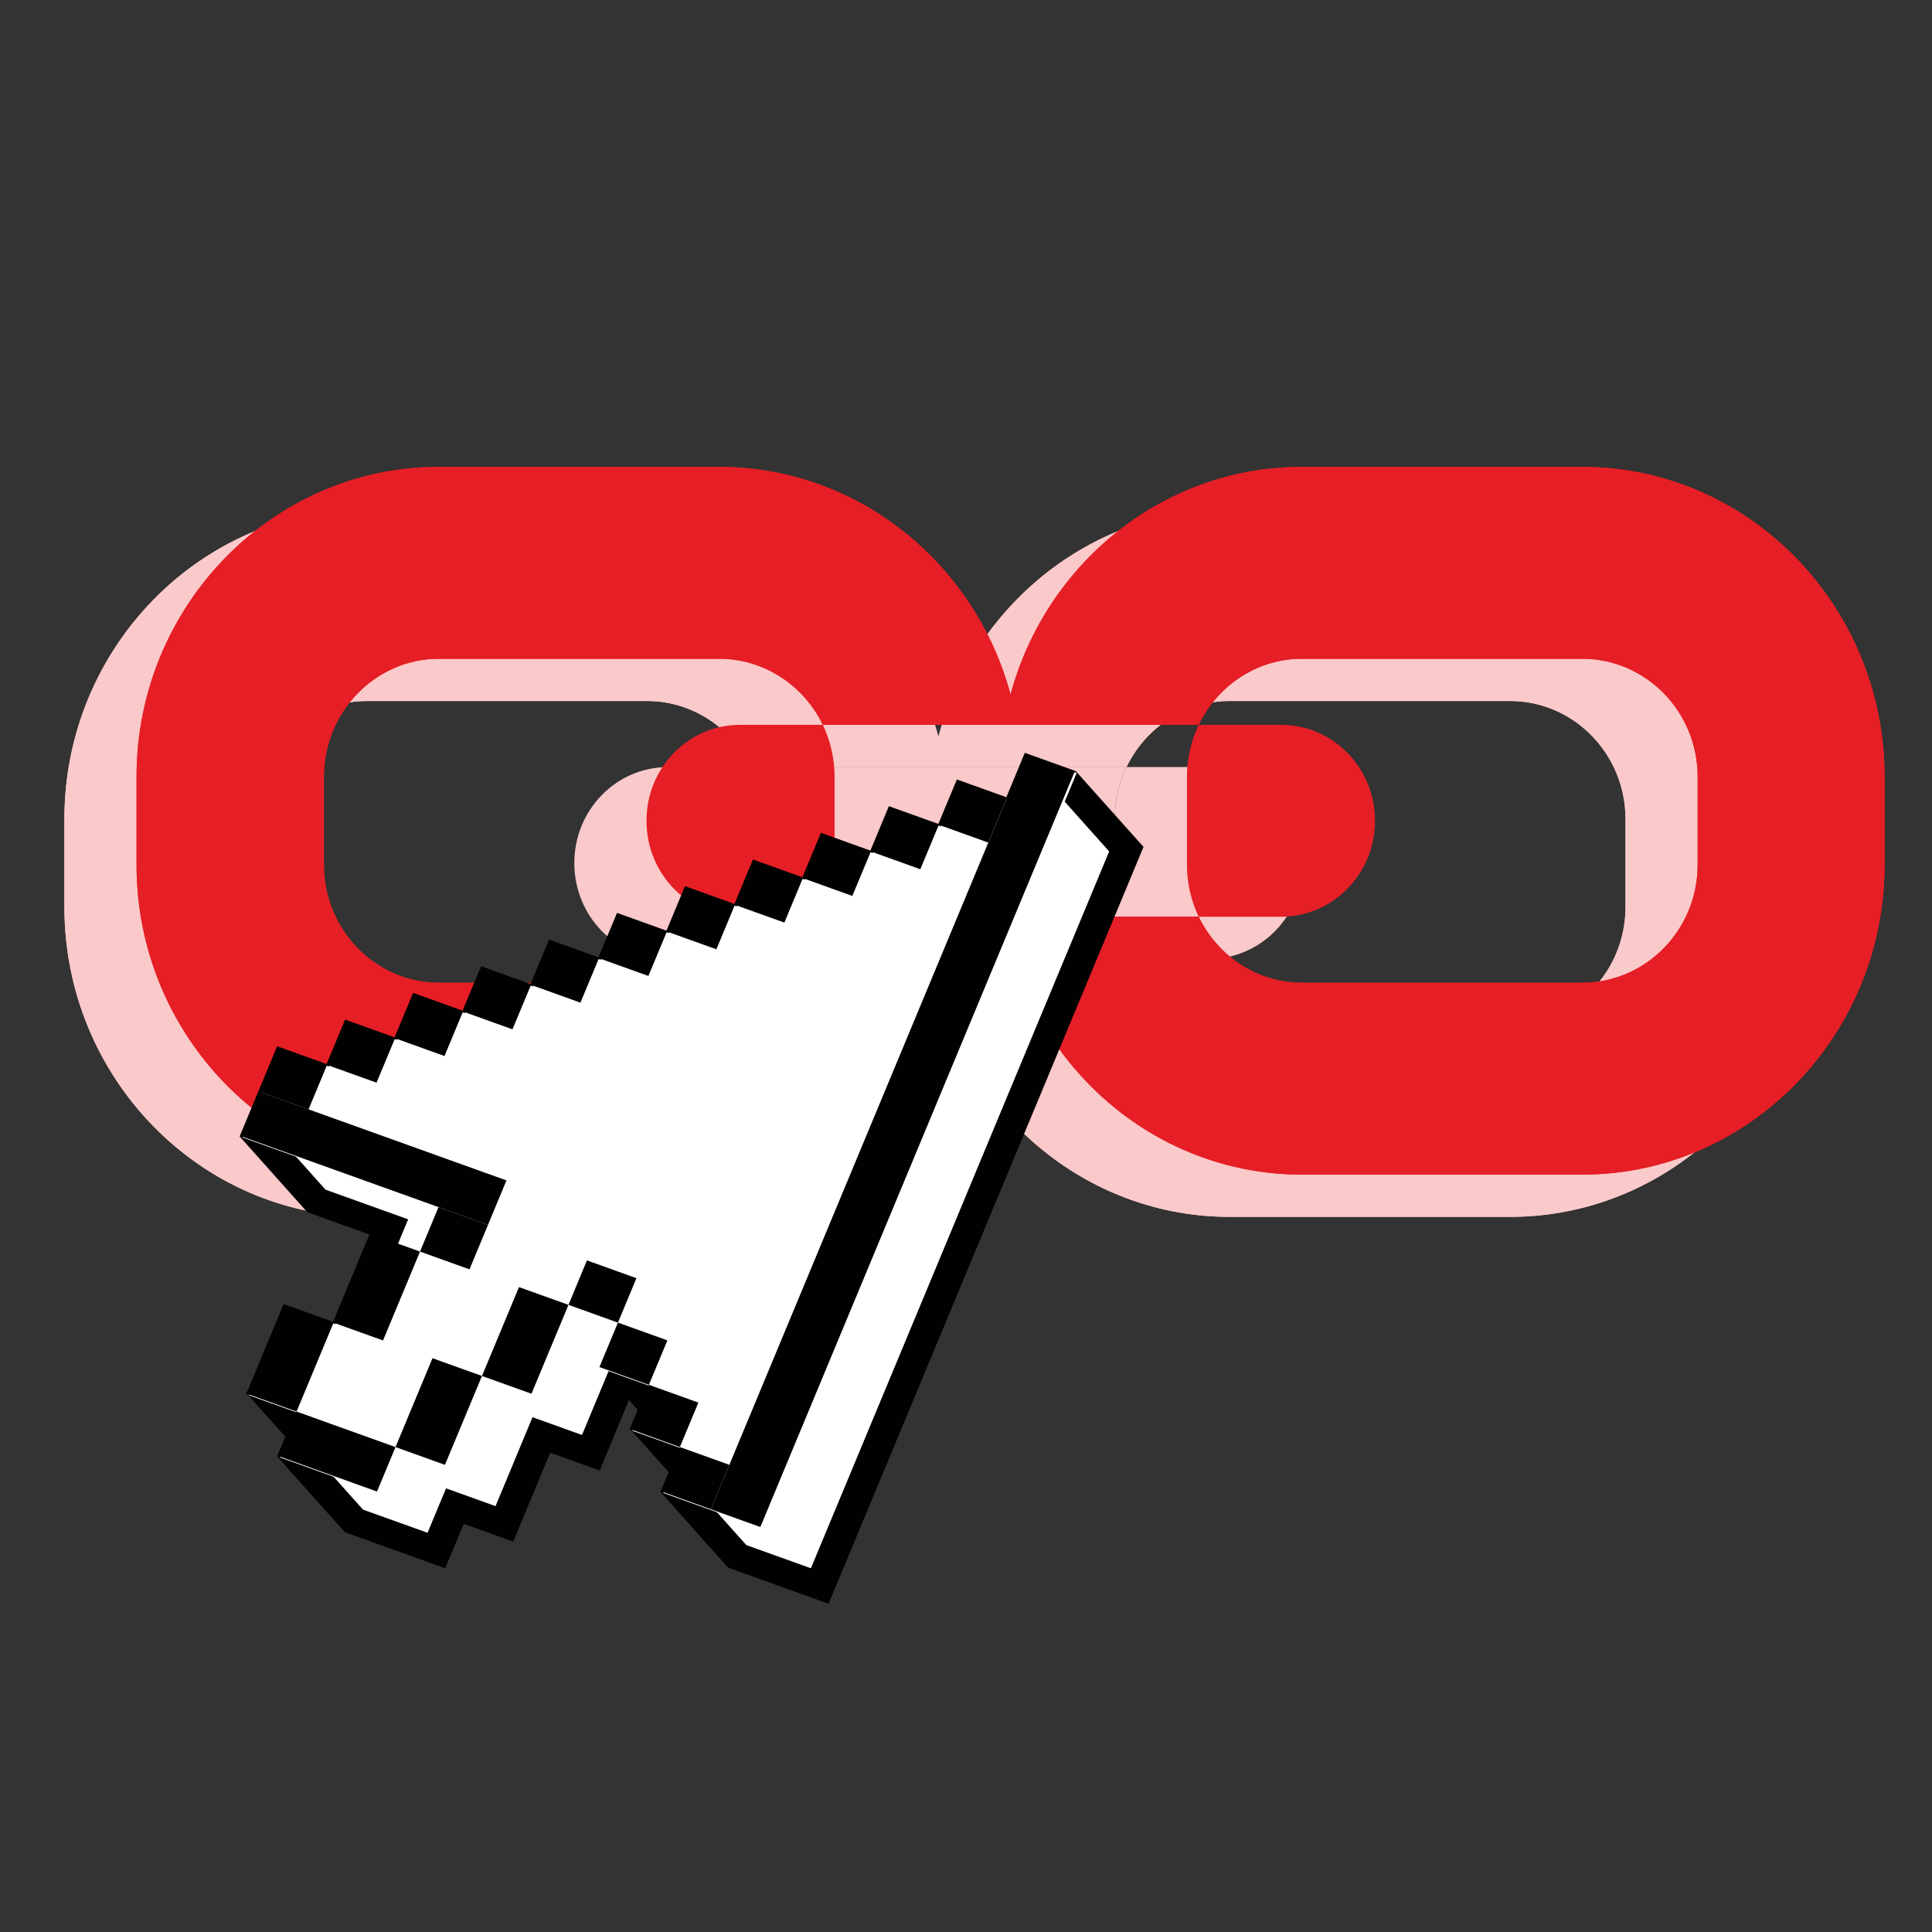 <svg width="120" height="120" viewBox="0 0 120 120" fill="none" xmlns="http://www.w3.org/2000/svg">
<rect x="0" y="0" width="120" height="120" fill="#333333" stroke="none"/>
<path d="M93.796 31.625H76.38C67.758 31.625 60.472 37.632 58.286 45.764C56.1 37.632 48.813 31.625 40.191 31.625H22.775C12.428 31.625 4 40.27 4 50.868V56.338C4 66.937 12.428 75.582 22.775 75.582H40.191C48.813 75.582 56.1 69.574 58.286 61.443C60.472 69.574 67.758 75.582 76.38 75.582H93.796C104.144 75.582 112.572 66.937 112.572 56.338V50.868C112.572 40.27 104.144 31.625 93.796 31.625ZM100.963 56.338C100.963 60.369 97.755 63.664 93.796 63.664H76.38C73.563 63.664 71.133 61.98 69.968 59.56H46.627C45.462 61.977 43.009 63.664 40.191 63.664H22.775C18.84 63.664 15.635 60.369 15.635 56.338V50.868C15.635 46.838 18.843 43.542 22.775 43.542H40.191C43.009 43.542 45.462 45.227 46.627 47.646H69.968C71.133 45.229 73.563 43.542 76.38 43.542H93.796C97.755 43.542 100.963 46.838 100.963 50.868V56.338Z" fill="#FAC9C9"/>
<path d="M93.796 31.625H76.38C67.758 31.625 60.472 37.632 58.286 45.764C56.1 37.632 48.813 31.625 40.191 31.625H22.775C12.428 31.625 4 40.27 4 50.868V56.338C4 66.937 12.428 75.582 22.775 75.582H40.191C48.813 75.582 56.1 69.574 58.286 61.443C60.472 69.574 67.758 75.582 76.38 75.582H93.796C104.144 75.582 112.572 66.937 112.572 56.338V50.868C112.572 40.27 104.144 31.625 93.796 31.625ZM100.963 56.338C100.963 60.369 97.755 63.664 93.796 63.664H76.38C73.563 63.664 71.133 61.98 69.968 59.56H46.627C45.462 61.977 43.009 63.664 40.191 63.664H22.775C18.84 63.664 15.635 60.369 15.635 56.338V50.868C15.635 46.838 18.843 43.542 22.775 43.542H40.191C43.009 43.542 45.462 45.227 46.627 47.646H69.968C71.133 45.229 73.563 43.542 76.38 43.542H93.796C97.755 43.542 100.963 46.838 100.963 50.868V56.338Z" fill="#FAC9C9"/>
<path d="M69.24 56.338C69.24 57.486 69.507 58.584 69.968 59.563H46.627C47.088 58.586 47.355 57.486 47.355 56.338V50.868C47.355 49.72 47.088 48.62 46.627 47.643H69.968C69.507 48.62 69.24 49.72 69.24 50.868V56.338Z" fill="#FAC9C9"/>
<path d="M46.627 47.646C47.088 48.623 47.355 49.723 47.355 50.871V56.341C47.355 57.489 47.088 58.586 46.627 59.566H41.477C38.27 59.566 35.672 56.904 35.672 53.606C35.672 50.307 38.272 47.646 41.477 47.646H46.627Z" fill="#FAC9C9"/>
<path d="M80.923 53.603C80.923 56.899 78.299 59.563 75.092 59.563H69.968C69.507 58.586 69.24 57.486 69.24 56.338V50.868C69.24 49.72 69.507 48.62 69.968 47.643H75.092C78.299 47.643 80.923 50.305 80.923 53.603Z" fill="#FAC9C9"/>
<path d="M98.279 29H80.863C72.241 29 64.954 35.007 62.768 43.139C60.582 35.007 53.295 29 44.674 29H27.258C16.91 29 8.482 37.645 8.482 48.243V53.714C8.482 64.312 16.91 72.957 27.258 72.957H44.674C53.295 72.957 60.582 66.95 62.768 58.818C64.954 66.95 72.241 72.957 80.863 72.957H98.279C108.626 72.957 117.054 64.312 117.054 53.714V48.243C117.054 37.645 108.626 29 98.279 29ZM105.445 53.714C105.445 57.744 102.238 61.04 98.279 61.04H80.863C78.045 61.04 75.616 59.355 74.451 56.936H51.109C49.944 59.352 47.491 61.04 44.674 61.04H27.258C23.322 61.04 20.118 57.744 20.118 53.714V48.243C20.118 44.213 23.325 40.917 27.258 40.917H44.674C47.491 40.917 49.944 42.602 51.109 45.021H74.451C75.616 42.605 78.045 40.917 80.863 40.917H98.279C102.238 40.917 105.445 44.213 105.445 48.243V53.714Z" fill="#E61E25"/>
<path d="M98.279 29H80.863C72.241 29 64.954 35.007 62.768 43.139C60.582 35.007 53.295 29 44.674 29H27.258C16.91 29 8.482 37.645 8.482 48.243V53.714C8.482 64.312 16.91 72.957 27.258 72.957H44.674C53.295 72.957 60.582 66.95 62.768 58.818C64.954 66.95 72.241 72.957 80.863 72.957H98.279C108.626 72.957 117.054 64.312 117.054 53.714V48.243C117.054 37.645 108.626 29 98.279 29ZM105.445 53.714C105.445 57.744 102.238 61.04 98.279 61.04H80.863C78.045 61.04 75.616 59.355 74.451 56.936H51.109C49.944 59.352 47.491 61.04 44.674 61.04H27.258C23.322 61.04 20.118 57.744 20.118 53.714V48.243C20.118 44.213 23.325 40.917 27.258 40.917H44.674C47.491 40.917 49.944 42.602 51.109 45.021H74.451C75.616 42.605 78.045 40.917 80.863 40.917H98.279C102.238 40.917 105.445 44.213 105.445 48.243V53.714Z" fill="#E61E25"/>
<path d="M51.109 45.021C51.57 45.998 51.837 47.098 51.837 48.246V53.716C51.837 54.864 51.57 55.962 51.109 56.941H45.959C42.752 56.941 40.155 54.28 40.155 50.981C40.155 47.683 42.755 45.021 45.959 45.021H51.109Z" fill="#E61E25"/>
<path d="M85.405 50.981C85.405 54.277 82.782 56.941 79.574 56.941H74.451C73.99 55.965 73.723 54.864 73.723 53.716V48.246C73.723 47.098 73.99 45.998 74.451 45.021H79.574C82.782 45.021 85.405 47.683 85.405 50.981Z" fill="#E61E25"/>
<path d="M15.287 86.596L17.617 80.997L20.688 82.1L22.943 76.679L19.091 75.297L14.884 70.585L16.065 67.747L17.214 64.986L20.285 66.089L21.435 63.328L24.508 64.433L25.658 61.672L28.732 62.775L29.878 60.016L32.952 61.119L34.102 58.357L37.173 59.463L38.325 56.702L41.396 57.805L42.545 55.043L45.619 56.146L46.766 53.385L49.84 54.49L50.989 51.729L54.063 52.832L55.209 50.073L58.283 51.176L59.433 48.414L62.506 49.517L63.653 46.759L66.816 47.893L71.026 52.603L51.465 99.611L48.305 98.476L45.229 97.373L41.021 92.661L41.532 91.432L39.215 88.841L39.094 88.797L39.608 87.57L39.066 86.962L37.249 91.335L34.175 90.231L31.876 95.752L28.802 94.649L27.655 97.408L21.422 95.17L17.212 90.46L17.722 89.231L15.405 86.638L15.287 86.596Z" fill="#010101"/>
<path d="M27.705 92.443L30.779 93.548L33.075 88.025L36.149 89.128L38.448 83.606L41.739 87.288L41.254 88.457L43.663 91.153L43.153 92.382L46.355 95.968L50.366 97.408L68.892 52.885L65.69 49.299L64.753 48.962L63.603 51.724L60.53 50.618L59.38 53.379L56.309 52.276L55.16 55.038L52.086 53.932L50.937 56.694L47.863 55.591L46.716 58.352L43.642 57.246L42.493 60.008L39.422 58.905L38.272 61.666L35.199 60.561L34.049 63.322L30.978 62.219L29.829 64.981L26.755 63.875L25.605 66.636L22.532 65.534L21.385 68.292L18.311 67.189L17.015 70.306L20.217 73.892L25.351 75.734L21.788 84.303L18.714 83.2L17.445 86.254L19.853 88.949L19.343 90.179L22.545 93.764L26.556 95.204L27.705 92.443Z" fill="white"/>
<path d="M17.364 65.127L16.215 67.889L15.065 70.65L27.358 75.065L26.208 77.826L23.134 76.723L20.838 82.243L17.765 81.141L15.466 86.663L18.54 87.766L17.39 90.525L23.538 92.734L24.687 89.972L27.758 91.075L30.057 85.555L33.131 86.658L35.429 81.138L38.503 82.241L37.351 85.002L40.425 86.105L39.276 88.867L42.349 89.97L41.2 92.731L44.274 93.834L47.348 94.937L66.874 48.008L63.8 46.905L62.651 49.667L59.577 48.563L58.43 51.325L55.357 50.222L54.207 52.983L51.133 51.88L49.984 54.639L46.91 53.536L45.761 56.298L42.687 55.195L41.538 57.956L38.464 56.853L37.315 59.615L34.241 58.512L33.092 61.27L30.018 60.167L28.871 62.929L25.797 61.826L24.65 64.587L21.577 63.484L20.427 66.243L17.353 65.14L17.364 65.127Z" fill="white"/>
<path d="M44.153 93.743L47.227 94.846L66.753 47.917L63.682 46.814L44.153 93.743Z" fill="#010101"/>
<path d="M58.312 51.231L61.383 52.334L62.533 49.573L59.459 48.47L58.312 51.231Z" fill="#010101"/>
<path d="M54.089 52.887L57.163 53.99L58.312 51.231L55.238 50.128L54.089 52.887Z" fill="#010101"/>
<path d="M49.866 54.543L52.939 55.649L54.089 52.887L51.015 51.784L49.866 54.543Z" fill="#010101"/>
<path d="M45.645 56.201L48.719 57.304L49.866 54.543L46.794 53.443L45.645 56.201Z" fill="#010101"/>
<path d="M41.422 57.86L44.496 58.963L45.645 56.201L42.571 55.098L41.422 57.86Z" fill="#010101"/>
<path d="M37.202 59.516L40.273 60.619L41.422 57.86L38.351 56.757L37.202 59.516Z" fill="#010101"/>
<path d="M32.981 61.174L36.052 62.277L37.201 59.516L34.13 58.413L32.981 61.174Z" fill="#010101"/>
<path d="M28.758 62.83L31.831 63.933L32.981 61.174L29.907 60.069L28.758 62.83Z" fill="#010101"/>
<path d="M24.537 64.488L27.608 65.591L28.758 62.83L25.684 61.727L24.537 64.488Z" fill="#010101"/>
<path d="M20.314 66.144L23.388 67.247L24.537 64.488L21.463 63.385L20.314 66.144Z" fill="#010101"/>
<path d="M16.091 67.8L19.165 68.906L20.314 66.144L17.24 65.041L16.091 67.8Z" fill="#010101"/>
<path d="M14.944 70.562L30.31 76.079L31.457 73.318L16.091 67.8L14.944 70.562Z" fill="#010101"/>
<path d="M26.087 77.738L29.161 78.841L30.31 76.079L27.237 74.976L26.087 77.738Z" fill="#010101"/>
<path d="M35.309 81.047L38.382 82.15L39.529 79.391L36.455 78.285L35.309 81.047Z" fill="#010101"/>
<path d="M29.936 85.464L33.01 86.567L35.309 81.047L32.235 79.944L29.936 85.464Z" fill="#010101"/>
<path d="M24.566 89.881L27.637 90.984L29.936 85.464L26.862 84.361L24.566 89.881Z" fill="#010101"/>
<path d="M17.272 90.434L23.417 92.643L24.566 89.881L18.421 87.675L17.272 90.434Z" fill="#010101"/>
<path d="M20.717 82.155L23.791 83.258L26.087 77.738L23.013 76.632L20.717 82.155Z" fill="#010101"/>
<path d="M15.347 86.572L18.421 87.675L20.717 82.155L17.643 81.049L15.347 86.572Z" fill="#010101"/>
<path d="M37.23 84.911L40.304 86.014L41.453 83.253L38.382 82.15L37.23 84.911Z" fill="#010101"/>
<path d="M39.157 88.773L42.228 89.879L43.378 87.117L40.304 86.014L39.157 88.773Z" fill="#010101"/>
<path d="M41.082 92.638L44.153 93.743L45.302 90.982L42.228 89.879L41.082 92.638Z" fill="#010101"/>
</svg>
